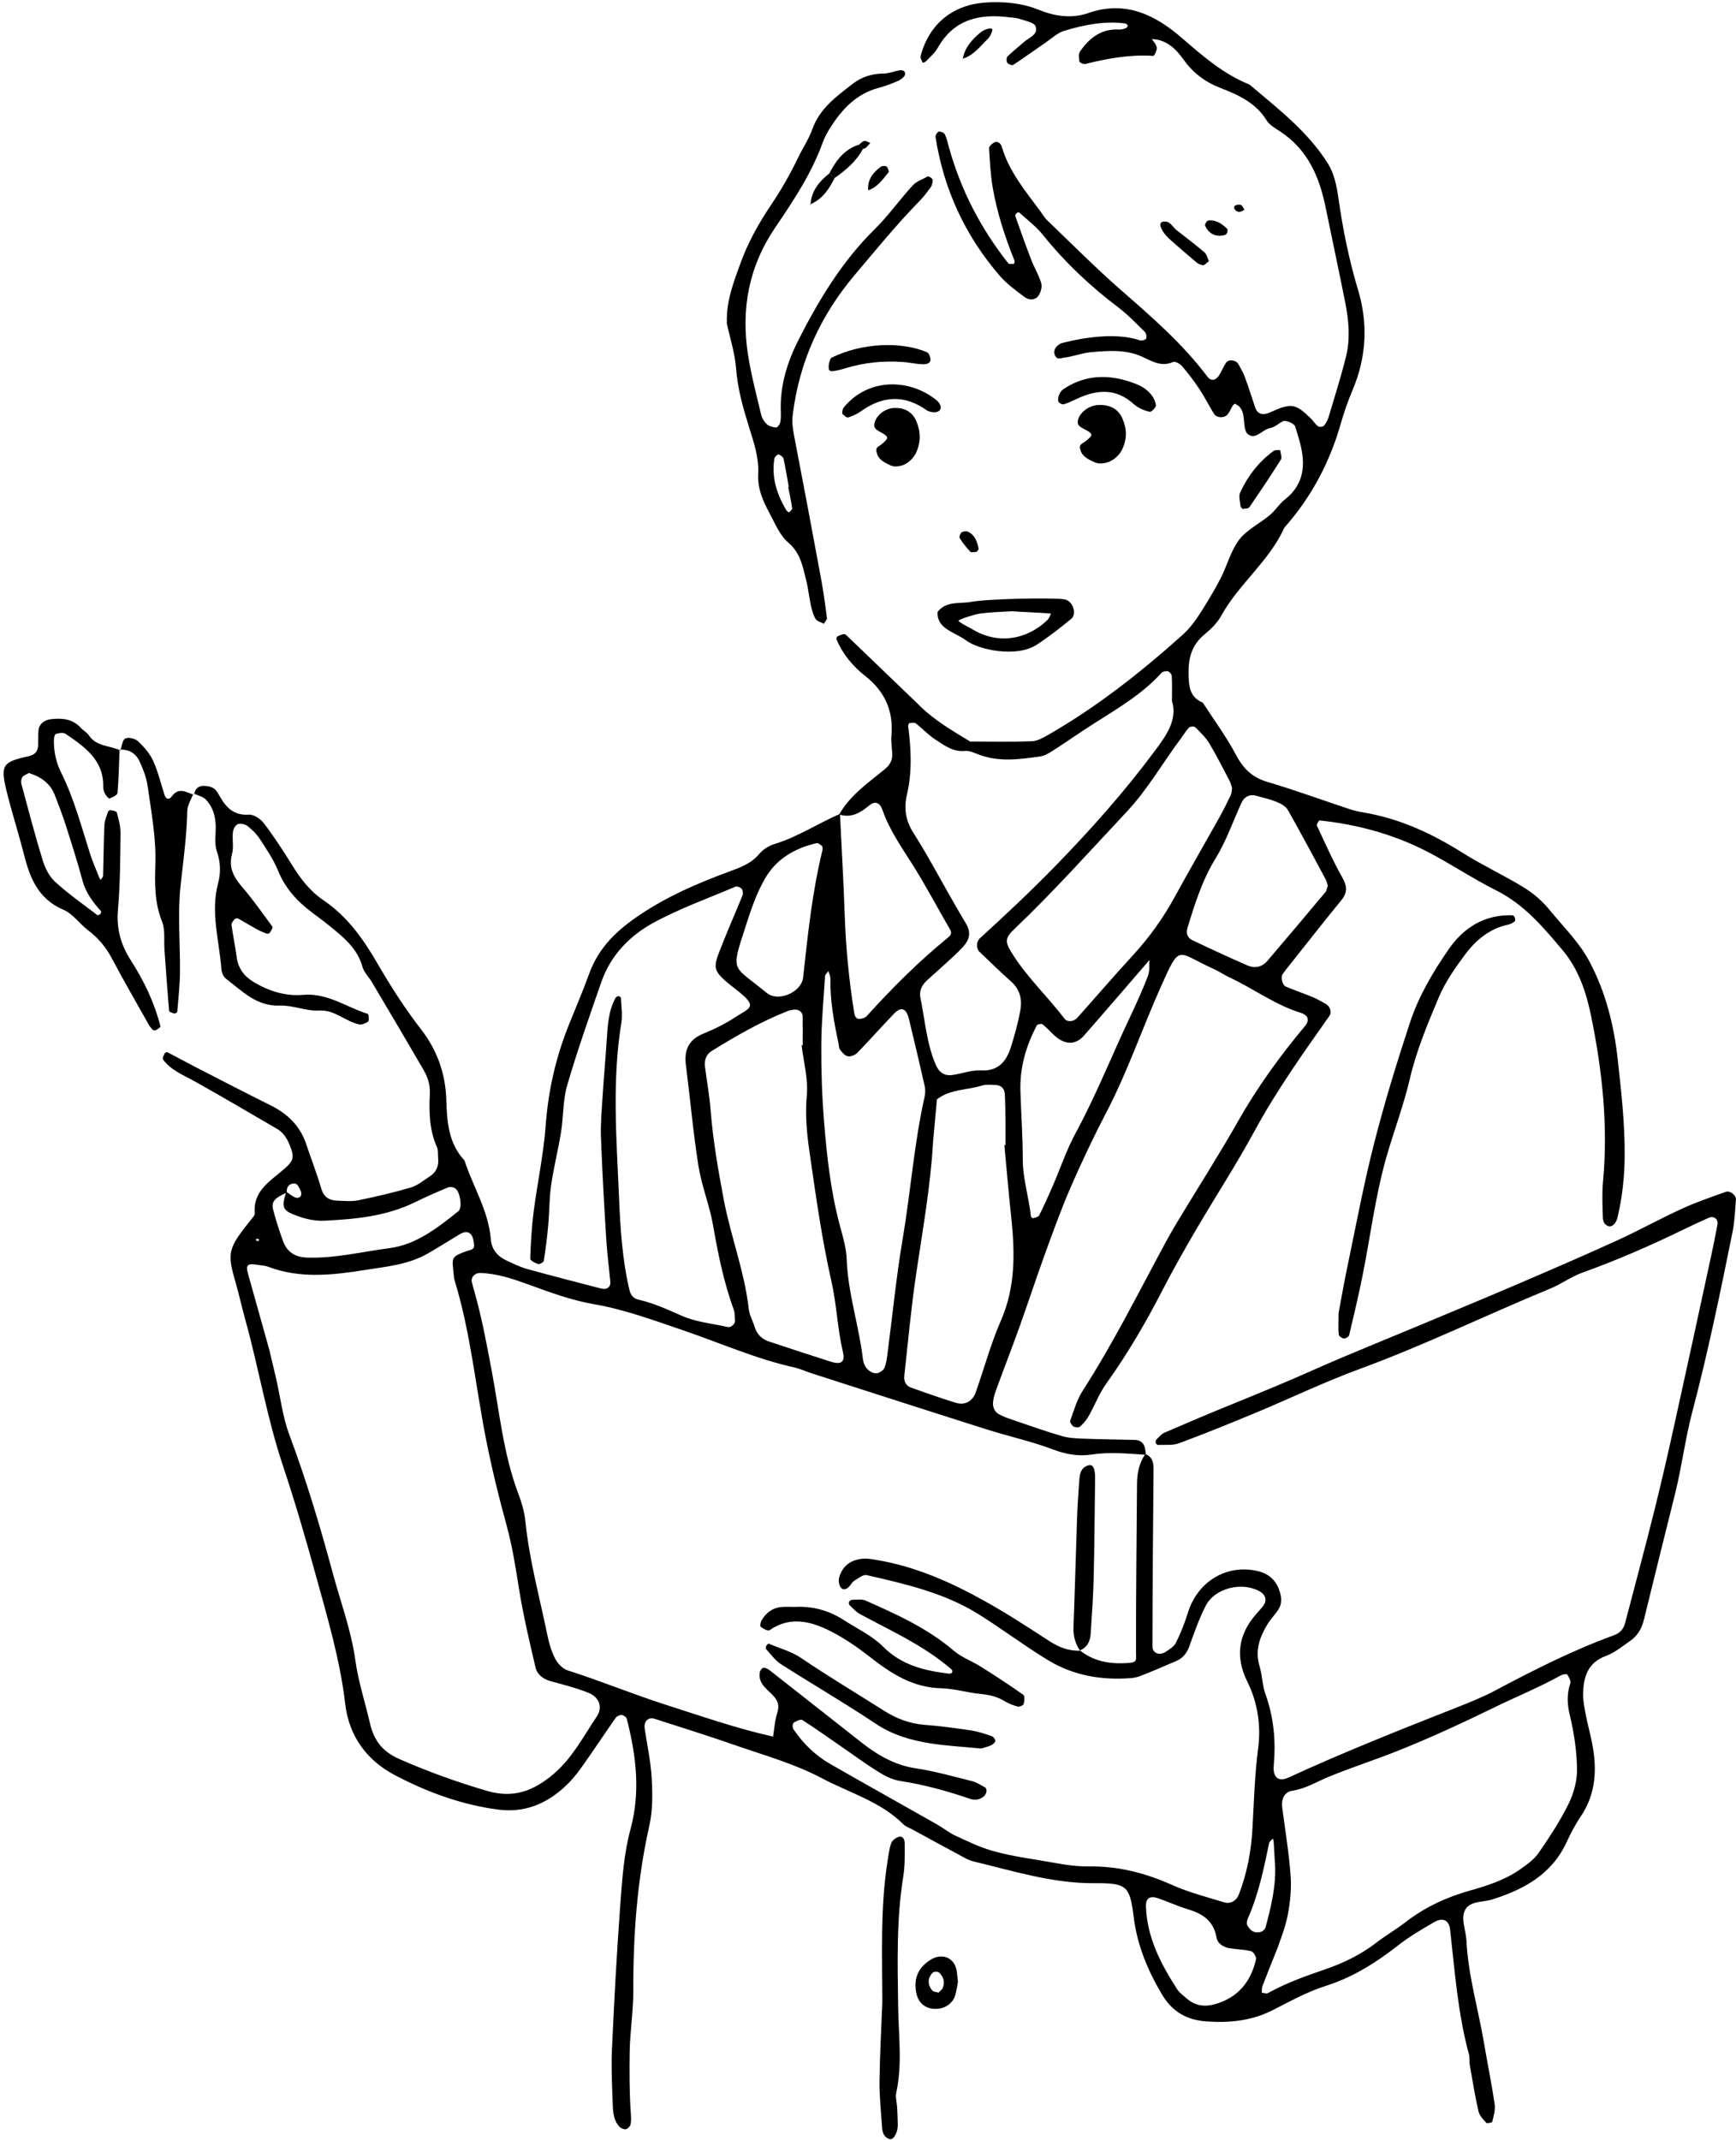 <?xml version="1.0" encoding="UTF-8"?>
<!DOCTYPE svg PUBLIC '-//W3C//DTD SVG 1.0//EN'
          'http://www.w3.org/TR/2001/REC-SVG-20010904/DTD/svg10.dtd'>
<svg data-name="レイヤー 2" height="424" preserveAspectRatio="xMidYMid meet" version="1.0" viewBox="-0.7 -0.5 343.8 423.8" width="344" xmlns="http://www.w3.org/2000/svg" xmlns:xlink="http://www.w3.org/1999/xlink" zoomAndPan="magnify"
><g data-name="レイヤー 1"
  ><g
    ><g id="change1_2"
      ><path d="M176.37,80.28c1.8-.07,3.57.56,4.44,2.71.84,2.08.9,4.04-.14,6.28-1.42,2.62-3.97,2.87-4.94,2.41s-2.27-.99-2.7-2.21c-.54-1.54.2-1.37,1.09-2.19.99-.91,1.27-1.18.11-1.9s-2.16-.89-1.65-2.41c.41-1.26,1.99-2.62,3.8-2.69Z"
        /><path d="M216.89,79.69c1.91-.07,3.79.56,4.71,2.71.89,2.08.96,4.04-.15,6.28-1.5,2.62-4.2,2.87-5.22,2.41s-2.4-.99-2.86-2.21c-.57-1.54.21-1.37,1.15-2.19,1.05-.91,1.34-1.18.11-1.9s-2.28-.89-1.75-2.41c.43-1.26,2.09-2.62,4-2.69Z"
      /></g
      ><g id="change1_1"
      ><path d="M165.42,160.91c2.15-3.89,5.74-6.34,9.06-9.06,1.01-.82,1.58-1.76,1.52-3.05-.05-1.2-.26-2.4-.16-3.58.44-4.93-1.29-8.8-5.2-11.87-2.44-1.92-4.44-4.31-5.67-7.23-.07-.15.04-.52.18-.59.39-.22.82-.39,1.26-.47.18-.03.44.16.6.31,4.66,4.47,9.32,8.95,13.98,13.43.17.17.34.34.51.51,2.93,2.87,6.46,4.91,9.93,7.02,4.07,0,8.14.1,12.21-.05,1.11-.04,2.26-.7,3.27-1.28,9.61-5.51,18.26-12.33,26.49-19.69,1.23-1.1,2.31-2.42,3.21-3.8,1.57-2.4,3.06-4.87,4.39-7.41,1.32-2.54,2.02-5.49,3.71-7.72,1.52-2,4.07-3.2,6.07-4.88,1.1-.92,1.87-2.22,2.99-3.09,3.49-2.73,4.1-6.28,3.21-10.32-.31-1.4-.74-2.77-1.17-4.13-.2-.63-1.88-1.33-2.44-1.04-.85.43-1.61,1.18-2.5,1.34-1.58.28-2.94,2.48-4.46,1.18-.83-.72-.61-2.63-.93-4-.1-.45-.32-.92-.61-1.29-.24-.31-.64-.52-1-.7-.07-.03-.35.25-.46.43-.37.59-.62,1.3-1.09,1.79-.66.68-2.13.54-2.58-.2-.99-1.62-1.85-3.33-2.9-4.92-1.05-1.58-2.2-3.11-3.44-4.55-.4-.47-1.38-1-1.79-.82-2.34,1.05-4.23-.19-6.14-1.06-3.24-1.48-6.85-1.17-10.16-.87-1.9.17-3.48.88-5.38,1.08-.39.04-1.34.57-1.74-.56-.48-1.36.97-2.22,1.38-2.33,5.07-1.3,11.11-2.03,15.47-.55.35.13,1.12-.08,1.24-.33.16-.34.03-1.06-.24-1.33-1.69-1.66-3.35-3.4-5.23-4.83-5.56-4.21-10.59-8.93-14.96-14.38-1.32-1.65-3.07-2.96-4.64-4.4-.1-.09-.43-.05-.54.05-.16.15-.35.45-.3.61,1.04,2.92,2.07,5.84,3.19,8.73.6,1.56,1.52,3.01,1.96,4.6.21.76-.14,1.93-.66,2.58-.62.78-1.83.74-2.62.15-1.71-1.29-3.5-2.57-4.89-4.17-6.9-7.95-11.15-17.17-12.78-27.56-.05-.33.38-1,.67-1.05.37-.06,1.04.24,1.19.56.39.84.59,1.78.84,2.69,2.36,8.4,6.3,16,11.72,22.83.16.21.73.13,1.1.11.06,0,.2-.45.13-.63-1.89-4.67-3.44-9.46-4.31-14.42-.45-2.57-.56-5.21-.73-7.83-.02-.34.47-.82.84-1.06.83-.55,1.49.13,1.66.7,1.44,4.96,4.7,8.82,7.68,12.85.43.58.78,1.23,1.29,1.72,4.84,4.64,9.57,9.41,14.61,13.82,6.13,5.36,12.28,10.67,17.2,17.23.65.86,1.63.74,2.27-.29.5-.81.86-1.71,1.39-2.51.49-.75,1.99-.56,2.43.26.46.84.96,1.67,1.29,2.56.74,2.01,1.37,4.06,2.07,6.09.43,1.24,1.47,1.57,2.85.95,4.3-1.94,5.04-1.84,8.14,1.16.51.49.88,1.16,1.44,1.57.25.18,1.02.08,1.21-.16.43-.54.75-1.23.95-1.91,1.16-3.89,2.39-7.77,3.37-11.71.88-3.54.56-7.16-.14-10.7-1.25-6.31-2.61-12.6-3.9-18.91-1.23-6.03-3.54-11.39-8.93-14.95-.99-.66-2.17-1.3-2.76-2.26-2.17-3.53-5.72-5.07-9.25-6.45-3.05-1.2-5.35-2.98-7.23-5.62-1.54-2.16-3.47-4.01-6.45-4.01l-.08-.58.2.44c.38.6.97,1.17,1.06,1.82.08.53-.47,1.66-.69,1.65-4.6-.31-9.04.5-13.46,1.6-.35.09-1.12-.26-1.17-.51-.12-.64-.19-1.5.14-1.98,1.86-2.69,4.24-4.54,7.76-4.33.44.03.91-.13,1.34-.29.17-.06.38-.42.33-.53-.09-.19-.36-.37-.57-.4-4.12-.5-8.12.3-12.02,1.48-1.31.4-2.43,1.47-3.61,2.28-2.16,1.48-4.28,3.02-6.47,4.46-.23.15-.98-.12-1.17-.4-.2-.31-.2-1.04.03-1.27,1.01-1,2.16-1.87,3.22-2.83,1.01-.91,2.95-1.47,2.34-3.14-.29-.78-2.02-1.07-3.14-1.46-.66-.23-1.41-.24-2.12-.33-5.91-.74-10.96.43-14.14,6.1-.57,1.01-1.54,1.8-2.35,2.67-.14.15-.4.17-.61.25-.15-.43-.51-.92-.42-1.29,1.69-6.49,6.48-10.21,12.83-10.64,3.65-.25,7.27.09,10.6,1.44,3.3,1.34,6.66,1.75,9.83.63,7.4-2.59,13.34.48,18.47,4.92,4.19,3.62,8.25,7.17,13.42,9.25,5.65,4.78,11.6,9.33,15.57,15.7,1.22,1.95,1.72,4.48,2.05,6.81.87,6.17,2.1,12.22,3.9,18.21,1.98,6.6,1.65,13.24-1.07,19.69-.93,2.2-1.73,4.47-2.38,6.77-2.19,7.69-5.86,14.56-11.16,20.55-2.99,6.65-9.02,11.13-12.5,17.44-.78,1.42-2.05,2.67-3.33,3.72-2.46,2.03-3.19,4.56-3.15,7.63.03,2.51.15,4.74,2.83,5.88,2.21,3.42,4.65,6.71,6.54,10.29,1.45,2.73,3.21,4.5,6.24,5.39,5.48,1.62,10.86,3.59,16.29,5.39.91.3,1.85.51,2.8.67,7.17,1.21,13.53,4.17,19.68,8.04,3.81,2.4,7.97,4.33,11.85,6.69,2.08,1.27,3.82,2.77,5.37,4.67,2.7,3.32,5.77,6.26,7.83,10.15,3.2,6.06,4.82,12.53,5.56,19.21.71,6.41,1.44,12.82,1.39,19.31-.03,4.1-.47,8.11-1.41,12.08-.3,1.29-1.15,2.02-1.84,1.75-1.15-.44-1.06-1.47-1.09-2.33-.07-2.15-.15-4.33.05-6.46,1.04-11.06-.14-21.96-2.35-32.77-.96-4.71-2.46-9.27-5.63-13.05-3.84-4.57-7.65-9.11-13.2-11.88-4.71-2.35-9.09-5.34-13.78-7.74-6.63-3.39-13.75-5.32-21.17-6.1-.16-.02-.65.8-.54,1.02,1.62,3.46,3.17,6.97,5.04,10.29.97,1.72,1.06,2.95-.21,4.5-3.48,4.25-6.86,8.58-10.28,12.88-.44.56-.9,1.11-1.31,1.7-.45.64-.11,2.21.63,2.52,1.75.74,3.56,1.35,5.32,2.08.88.37,1.71.87,2.55,1.33.92.51,1.25,1.67.73,2.4-5.22,7.41-10.48,14.78-14.82,22.78-3.65,6.72-7.84,13.15-11.71,19.76-2.29,3.92-4.53,7.88-6.61,11.92-3.28,6.38-6.9,12.53-11.07,18.37-1.37,1.92-2.23,4.21-3.4,6.29-.45.8-1.06,1.54-1.74,2.17-.25.23-.98.2-1.32,0-.35-.2-.76-.87-.66-1.15.73-2,1.31-4.12,2.44-5.88,6.1-9.47,11.11-19.54,16.45-29.42.79-1.47,1.64-2.92,2.5-4.35,3.96-6.55,8.09-13.01,11.87-19.67,3.8-6.7,8.27-12.89,13.2-18.77,1.01-1.2.74-2.19-.85-2.69-5.09-1.59-9.35-4.8-14.11-7.02-1.08-.51-2.07-1.21-3.16-1.69-7.38-3.3-6.45-5.26-10.54,3.92-3.61,8.08-6.45,16.48-10.56,24.36-2.55,4.88-4.91,9.86-7.11,14.9-1.9,4.37-3.52,8.87-5.15,13.35-1.71,4.7-3.26,9.47-4.95,14.18-1.53,4.27-3.18,8.51-4.73,12.77-.32.88-.6,1.84-.59,2.76,0,.62.41,1.49.91,1.8.99.63,2.15,1,3.27,1.38,3.16,1.08,6.31,2.2,9.52,3.13,1.35.39,2.83.45,4.25.5,3.35.13,6.69.16,10.04.24,1.95.05,2.2,1.44,2.27,2.95-3.58-.23-7.15-.6-10.73-.05-2.65.41-5.11-.05-7.69-1.02-4.24-1.6-8.71-2.57-13.03-3.94-11.61-3.67-23.2-7.42-34.79-11.14-1.14-.37-2.24-.89-3.39-1.15-7.49-1.66-14.49-4.77-21.7-7.24-5.87-2-11.76-4.2-17.83-5.25-4.56-.79-8.73-2.33-12.97-3.88-3.14-1.14-6.29-2.23-9.69-2.33-1.05-.03-1.89.83-1.67,1.77.16.7.37,1.38.56,2.07,1.49,5.29,2.47,10.67,3.48,16.07,1.48,7.94,2.26,16.07,5.15,23.73.67,1.77,1.23,3.65,1.42,5.52.77,7.63,2.81,15,4.34,22.47.33,1.62.8,3.27,1.55,4.72.5.97,1.49,2.02,2.48,2.34,6.58,2.09,12.96,4.74,19.54,6.84,7.04,2.25,14.01,4.69,21.24,6.29l.26.28-.37-.16c.27-1.64.36-3.33.86-4.89.43-1.34.15-2.27-.71-3.24-1.24-1.39-3.13-2.43-2.76-4.73.06-.35.46-.9.72-.91.42-.02.92.26,1.29.54,6.03,4.72,12.03,9.47,18.06,14.2,3.22,2.53,6.63,4.55,10.85,5.18,3.76.56,7.45,1.62,11.15,2.54.89.22,1.7.77,2.52,1.22.54.29.32,1.39-.26,1.83-.83.63-1.66.79-2.66.45-4.52-1.54-9.1-2.81-13.84-3.54-1.37-.21-2.74-.84-3.94-1.56-2.25-1.36-4.38-2.92-6.55-4.42-2.95-2.04-5.87-4.13-8.88-6.08-.35-.22-1.25.19-1.75.53-.22.15-.27.96-.07,1.25,1.9,2.81,4.29,5.17,7.24,6.87,7.05,4.05,14.16,8,21.23,12.02,1.25.71,2.38,1.64,3.67,2.24,2.38,1.1,4.78,2.26,7.3,2.98,2.98.85,6.07,1.35,9.13,1.84,3.3.54,6.63,1.3,9.93,1.25,5.91-.1,11.31,1.33,16.65,3.72,3.25,1.45,6.77,2.34,10.19,3.39,1.22.38,2.42-.31,2.88-1.49,1.67-4.28,2.48-8.72,2.73-13.3.29-5.25.43-10.49,1.12-15.73.58-4.4-.08-9.02-2.15-13.19-2.39-4.83-1.83-9.25,1.7-13.31.47-.54.97-1.06,1.41-1.63.85-1.1.56-2.25-.7-2.95-3.5-1.94-8.86-.62-10.64,2.86-1.3,2.55-2.28,5.28-3.23,7.98-.52,1.47-1.35,2.47-2.78,3.05-1.77.72-3.51,1.53-5.29,2.23-1.11.44-2.24.98-3.4,1.07-5.86.48-11.5-.48-16.55-3.55-4.7-2.85-9.1-6.19-13.76-9.1-6.78-4.23-14.5-5.99-22.17-7.74-.7-.16-1.67.67-2.45,1.14-.39.24-.63.71-.94,1.07-.52.6-1.27.86-1.73.23-.36-.49-.48-1.39-.3-2,.67-2.33,2.39-3.51,4.75-3.69.94-.07,1.91.13,2.85.29,7.63,1.3,14.6,4.41,21.28,8.14,4.39,2.45,8.61,5.2,12.83,7.94,1.89,1.22,3.83,1.94,6.07,1.85l-.15-.1c2.54,2.06,5.49,2.69,8.7,2.58,2.84-.09,2.46-.33,2.46-2.24-.03-11.01.12-22.02.19-33.04.01-2.2.35-4.3,1.67-6.13,1.35.51,1.61,1.68,1.61,2.89-.02,5.27-.1,10.54-.13,15.8-.05,6.46-.08,12.93-.09,19.39,0,1.3,1.34,1.9,2.56,1.11.78-.5,1.71-1.06,2.09-1.83.95-1.91,1.75-3.93,2.38-5.97,1.92-6.19,7.74-9.69,13.88-8.21,2.3.55,3.73,1.99,4.37,4.28.35,1.24.31,2.37-.4,3.42-.67.99-1.52,1.85-2.13,2.87-1.51,2.52-2.47,5.14-1.55,8.19.55,1.82.55,3.82,1.19,5.6,1.65,4.6,2.07,9.28,1.64,14.11-.22,2.41.95,3.31,2.9,2.41,10.87-5,21.99-9.42,33.12-13.8,2.67-1.05,5.35-2.12,7.87-3.46,7.62-4.05,15.3-7.94,23.42-10.9,1.25-.45,1.97-1.22,2.29-2.48,1.92-7.39,3.92-14.77,5.77-22.18,1.45-5.8,2.77-11.63,4.06-17.46,2.43-10.97,4.8-21.94,7.18-32.92.45-2.1.88-4.2,1.27-6.31.2-1.08-.74-1.78-1.75-1.33-1.75.78-3.49,1.59-5.21,2.43-6.46,3.14-13.03,5.99-19.79,8.42-2.23.8-4.21,2.28-6.41,3.18-12.61,5.19-24.86,11.19-37.69,15.89-6.94,2.55-13.63,5.77-20.47,8.62-5.07,2.11-10.16,4.18-15.31,6.09-1.26.47-2.77.27-4.17.34-.15,0-.42-.22-.46-.38-.05-.21,0-.54.14-.68.49-.49.97-1.09,1.57-1.36,4.6-1.99,9.21-3.95,13.85-5.83,5.09-2.06,10.16-4.15,15.18-6.38,7.43-3.31,14.99-6.32,22.49-9.46,6.17-2.59,12.35-5.14,18.5-7.78,6.57-2.82,13.13-5.65,19.63-8.61,4.35-1.99,8.55-4.32,12.89-6.31,2.81-1.29,5.75-2.28,8.66-3.33.84-.3,2.08.68,2.01,1.52-.18,2.14-.24,4.32-.67,6.41-2.41,11.94-4.87,23.88-7.98,35.67-1.4,5.31-2.07,10.8-3.39,16.13-2.08,8.33-4.15,16.67-6.19,25.01-.41,1.68-1.23,3.15-2.67,4.14-1.56,1.09-3.1,2.37-4.85,3.02-3.59,1.32-4.43,4.12-4.52,7.39-.04,1.42.26,2.85.53,4.26.36,1.88.88,3.73,1.25,5.61,1,5.09.8,9.99-2.23,14.49-1.06,1.58-1.98,3.29-2.77,5.03-2.93,6.42-8.42,9.42-14.78,11.44-1.95.62-4.82.19-5.57,2.55-.52,1.65.37,3.71.46,5.6.35,6.95,2.36,13.62,3.51,20.43.68,4,1.5,7.98,2.09,11.99.16,1.11-.22,2.32-.48,3.45-.04.17-1.04.38-1.19.21-.62-.68-1.35-1.44-1.54-2.28-.69-3.02-1.19-6.08-1.72-9.14-.12-.7.02-1.46-.17-2.14-2.21-8.11-2.8-16.46-3.74-24.76-.2-1.77-1.44-2.41-3.07-1.46-2.48,1.43-4.98,2.89-7.22,4.64-4.37,3.42-8.94,6.31-14.32,8.02-3.62,1.15-7.03,3.02-10.44,4.77-4.22,2.16-8.66,2.6-13.28,2.26-3.84-.29-6.69-1.89-8.74-5.35-2.85-4.81-4.92-9.79-5.6-15.37-.76-6.2-1.45-6.68-7.79-6.64-8.26.05-16.05-2.42-23.95-4.32-1.13-.27-2.16-.95-3.21-1.51-2.95-1.57-5.88-3.18-8.82-4.78-.63-.34-1.37-.58-1.86-1.07-4.54-4.52-10.71-6.23-16.15-9.12-5.43-2.89-11.53-4.56-17.39-6.61-5.19-1.82-10.46-3.44-15.69-5.14-1.28-.42-2.2.5-1.98,1.95.49,3.3,1.21,6.59,1.39,9.91.17,3.08.2,6.29-.47,9.27-2.43,10.8-3.22,21.71-3.18,32.74.01,4.03-.66,8.05-.72,12.12-.05,4.07-.06,8.12.23,12.17.05.71.09,1.45-.05,2.14-.08.37-.51.84-.87.94-.36.1-.95-.1-1.23-.37-1.3-1.28-1.38-3.02-1.44-4.68-.13-3.59-.32-7.19-.15-10.77.44-9.54.94-19.09,1.65-28.61.37-5,.71-10.1,2.01-14.9,2.04-7.5,1.12-14.69-.73-21.94-.08-.32-.66-.71-1.01-.73-.39-.02-.96.25-1.19.58-2.33,3.32-4.56,6.72-6.92,10.02-.97,1.35-2.08,2.65-3.31,3.76-3.72,3.35-7.96,5.05-13.15,4.36-7.24-.97-14-3.47-20.33-6.8-5.46-2.87-9.09-7.59-9.85-14.11-1.03-8.83-3.59-17.34-5.94-25.88-1.97-7.15-4.05-14.27-6.4-21.3-3.19-9.55-4.83-19.49-7.52-29.16-.64-2.3-1.15-4.65-1.81-6.95-1.77-6.13-1.62-6.82,3.08-12.69.27-.34.7-.77.67-1.12-.4-4.65,3.29-6.53,6.06-9.03,1.68-1.51,1.77-2.21.92-4.38-.54-1.39-1.27-2.6-2.55-3.35-5.37-3.13-10.72-6.28-16.15-9.32-2.3-1.29-4.81-2.23-6.45-4.42-.16-.22.15-.84.33-1.23.06-.13.46-.26.61-.18,1.9.98,3.77,2.01,5.67,2.99,4.88,2.51,9.75,5.03,14.66,7.47,3.36,1.67,5.86,4.05,7.08,7.67.99,2.94,2.12,5.84,2.99,8.82.49,1.68,1.53,2.34,3.1,2.4,1.42.06,2.88.21,4.25-.07,3.52-.72,7.02-1.53,10.46-2.55,1.32-.39,2.47-1.41,3.67-2.17,1.36-.86,1.84-2.13,1.67-3.69-.07-.71.04-1.5-.23-2.12-1.53-3.39-1.58-6.99-1.41-10.57.09-1.81-.44-3.32-1.27-4.76-3.36-5.79-6.78-11.55-10.19-17.31-.61-1.03-1.57-1.94-1.88-3.04-1.03-3.75-3.86-5.95-6.65-8.22-1.11-.9-2.27-1.75-3.42-2.61-2.91-2.2-5.26-4.78-6.67-8.26-.89-2.2-2.28-4.21-3.58-6.22-.63-.97-1.5-1.85-2.42-2.56-.49-.38-1.42-.59-1.97-.39-.47.17-.9,1.02-.96,1.61-.15,1.41.2,2.92-.16,4.25-.72,2.66.26,4.55,1.93,6.5,2.17,2.52,4.1,5.25,6.06,7.94.14.19-.29.83-.53,1.21-.08.13-.44.22-.6.16-.66-.24-1.31-.51-1.93-.85-1.25-.69-2.46-1.44-3.72-2.13-.17-.09-.57-.04-.68.1-.28.33-.68.78-.64,1.13.28,2.12.73,4.21,1.01,6.33.3,2.32,1.48,3.88,3.5,5.08,3,1.78,6.32,2.76,9.61,2.47,4.91-.44,8.62,2.44,12.87,3.76.18.06.2.83.18,1.26,0,.18-.28.42-.48.5-.43.17-.93.41-1.35.33-2.78-.54-4.81-2.93-8.01-2.75-2.56.14-5.19-1.08-7.77-.98-4.64.17-7.44-2.89-10.64-5.3-.5-.38-.87-1.22-.92-1.87-.42-5.67-2.2-11.26-.66-17.04.55-2.05.51-4.17-.25-6.34-.52-1.5-.19-3.31-.22-4.98-.04-1.98-.58-3.84-1.95-5.26-.59-.62-1.62-.82-2.45-1.21l.15.15c.16-1.11.86-1.69,1.93-1.66.68.02,1.46.17,1.99.55.55.39.89,1.11,1.25,1.72,1.26,2.17,2.8,3.62,5.64,3.43.96-.07,2.31.83,2.96,1.68,2.02,2.67,3.86,5.48,5.62,8.33,1.66,2.69,3.56,5.16,6.17,6.92,4.71,3.18,7.9,7.66,10.66,12.43,2.65,4.57,5.47,8.99,8.7,13.15,3.19,4.12,4.85,8.81,5,13.95.13,4.37.42,8.6,3.6,12.02,1.69,5.2,4.76,9.96,5.21,15.57.18,2.21,1.44,3.47,3.28,4.32,1.3.6,2.62,1.24,3.99,1.62,4.84,1.34,9.7,2.57,14.55,3.84,1.17.31,1.96-.29,1.86-1.35-.29-2.85-.64-5.69-.82-8.55-.41-6.67-.79-13.34-1.04-20.01-.1-2.62.14-5.26.31-7.89.24-3.82.59-7.63.84-11.44.18-2.87.33-5.73,1.75-8.32.1-.18.4-.32.62-.33.15,0,.44.23.44.37.06,1.64.34,3.32.08,4.92-1.87,11.43-.96,22.88-.47,34.34.26,6.22.63,12.42,2.06,18.5.24,1.02.75,1.72,1.79,1.96,3.05.7,5.85,2,8.71,3.25,2.79,1.21,5.98,1.5,9,2.18.62.14,1.47-.62,1.42-1.24-.06-.71.01-1.47-.22-2.12-1.98-5.42-3.13-11.03-4.11-16.71-.69-3.99-2.27-7.83-2.91-11.82-1.05-6.61-1.63-13.3-2.48-19.94-.38-2.96.48-5.05,3.42-6.25,2.2-.9,4.37-1.97,6.35-3.27,2.86-1.88,4.68-1.96.3-5.37-5.23-4.08-4.84-4.1-2.7-9.5,1.23-3.11,2.59-6.16,3.84-9.26.15-.37.06-1-.18-1.3-.23-.29-.91-.55-1.21-.42-5.5,2.34-11.18,4.36-16.4,7.23-4.65,2.56-8.37,6.45-10.18,11.67-2.36,6.78-4.75,13.55-6.76,20.43-.86,2.94-.72,6.16-1.21,9.23-.57,3.54-1.46,7.03-1.97,10.57-.38,2.59-.33,5.24-.57,7.86-.21,2.38-.51,4.75-.88,7.1-.04.28-.83.72-1.13.63-.6-.18-1.57-.71-1.56-1.06.11-3.11.28-6.22.68-9.31.73-5.69,1.96-11.33,2.38-17.03.51-7,2.03-13.62,4.67-20.15,1.33-3.31,2.75-6.61,3.96-9.96,1.91-5.29,5.66-8.72,10.14-11.71,5.43-3.63,11.34-6.18,17.42-8.43,2.25-.83,4.47-1.58,6.11-3.55.73-.87,1.86-1.61,2.96-1.94,4.63-1.41,8.65-4.09,13.03-5.99.32,6.68.71,13.35.94,20.03.22,6.43.84,12.82,1.85,19.17.1.64.25,1.51,1.25,1.38.44-.06.98-.22,1.26-.54,4.97-5.5,10.2-10.73,15.95-15.43.54-.44,1.05-.86.56-1.71-2.52-4.33-4.85-8.78-7.53-13.01-2.18-3.44-4.5-6.75-5.85-10.64-.53-1.53-1.48-1.88-2.67-.89-1.76,1.45-3.52,2.5-5.88,1.76ZM56.1,235.64c-2.42,1.06-3.12,1.8-2.72,3.38.52,2.06,1.2,4.09,1.91,6.1.8,2.26,2.37,3.33,4.86,3.4,5.53.17,10.87-1.17,16.27-1.87,5.35-.7,9.54-4.05,13.65-7.31.85-.68.34-3.98-.67-4.56-.37-.21-.97-.33-1.33-.18-2.19.91-4.37,1.86-6.5,2.91-5.68,2.81-11.8,3.4-17.99,3.7-2.2.11-4.23-.44-6.24-1.26-2.07-.84-2.31-1.57-1.35-4.47.59.39,1.14.89,1.78,1.13.83.31,1.43-.32,1.11-1.2-.22-.6-.71-1.51-1.14-1.55-1.06-.1-1.77.57-1.65,1.79ZM227.11,189.4c-4.36,5.05-8.7,10.11-13.1,15.13-1.63,1.86-3.62,1.91-5.62.24-.91-.76-1.67-1.69-2.59-2.43-.21-.17-1.03-.04-1.15.18-2.15,4.06-3.4,8.37-3.26,13.01.14,4.53.46,9.05.47,13.58,0,3.85,1.22,7.49,1.61,11.26.01.14.33.39.42.36.43-.14,1.05-.25,1.21-.57.96-1.91,1.84-3.86,2.69-5.82,1.51-3.49,2.72-7.14,4.53-10.47,3.97-7.34,7.05-15.07,10.59-22.59,1.32-2.8,2.61-5.61,3.72-8.49.4-1.04.24-2.3.33-3.46l.59.08s-.46,0-.46,0ZM52.72,267.22c.34,1.44.8,3.29,1.23,5.16.86,3.73,1.3,7.62,2.62,11.17,3.36,8.98,6.11,18.14,8.6,27.37,1.55,5.75,3.66,11.35,4.49,17.32.59,4.25,1.95,8.39,2.92,12.58.75,3.25,2.45,5.5,5.63,6.91,5.7,2.54,11.51,4.61,17.51,6.38,5.27,1.55,9.24.02,13.18-3.32,3.76-3.19,5.93-7.46,8.58-11.4,1.21-1.79.53-3.82-1.64-4.69-2.41-.97-4.96-1.61-7.47-2.3-1.52-.42-2.7-1.31-3.03-2.76-1.19-5.12-2.42-10.24-3.24-15.42-.68-4.25-1.33-8.47-2.47-12.64-1.52-5.53-2.89-11.1-4.01-16.72-2.11-10.53-3.09-21.28-6.23-31.6-.27-.9-.29-1.89-.39-2.84-.21-1.95.08-2.26,2.76-3.2.64-.22,1.54-.25,1.42-1.26-.08-.68-.18-1.49-.58-1.98-.76-.91-1.7-.42-2.53.08-2.05,1.22-4.06,2.51-6.13,3.69-3.85,2.19-8.2,2.56-12.44,3.23-6.4,1.02-12.81,1.74-19.11-.65-.66-.25-1.41-.26-2.12-.38-1.94-.34-2.36.02-1.89,1.68,1.41,5.06,2.83,10.12,4.37,15.6ZM252.52,384.7c-1.46,3.67-2.35,5.87-3.2,8.09-.15.39-.09.87-.12,1.3.42.03.93.23,1.23.06,3.57-1.99,7.39-3.35,11.24-4.67,3.64-1.25,7.07-2.89,10.15-5.26,1.89-1.46,3.98-2.66,5.87-4.13,3.84-2.97,8.14-4.95,12.79-6.25,3.46-.97,6.88-2.09,9.86-4.17,1.35-.94,2.79-1.97,3.7-3.29,2.17-3.14,4.28-6.37,5.96-9.78,1.02-2.07,1.67-4.57,1.63-6.87-.06-3.55-.59-7.15-1.43-10.61-.53-2.21-.61-4.17.1-6.29.16-.48-.27-1.26-.62-1.76-.12-.17-.93,0-1.31.2-4.17,2.32-8.59,4.12-12.87,6.2-6.44,3.14-12.91,6.15-19.56,8.79-4.43,1.76-8.99,3.22-13.4,5.03-2.42.99-4.64,2.4-7.32,2.8-1.54.23-2.19,1.63-1.98,3.3.58,4.49,1.33,8.97,1.66,13.48.19,2.58-.07,5.25-.56,7.8-.49,2.55-1.51,5.01-1.83,6.02ZM231.4,138.2c0-1.99.05-3.43-.04-4.86-.02-.34-.45-.85-.77-.92-.39-.09-1.03.05-1.28.33-3.75,4.15-8.51,6.94-13.16,9.89-2.82,1.79-5.55,3.71-8.36,5.52-.78.5-1.67,1.02-2.56,1.14-4.04.56-8.09,1.13-12.08-.38-.88-.33-1.84-.81-2.71-.72-2.41.24-4.13-1.12-5.91-2.27-1.39-.9-2.54-2.17-3.86-3.19-.28-.21-.83-.12-1.25-.06-.12.02-.29.41-.27.61.61,4.54.81,9.09-.24,13.57-.65,2.77-.22,5.18,1.27,7.53,1.03,1.61,2.01,3.25,2.96,4.91,2.49,4.36,4.88,8.78,7.47,13.09,1.07,1.78.67,3.19-.52,4.52-1.11,1.24-2.38,2.33-3.6,3.47-1.23,1.14-2.51,2.22-3.73,3.37-.92.87-1.44,2.01-1.19,3.24.91,4.44,1.22,9.01,3,13.24.67,1.59,1.7,2.35,3.3,2.14,1.89-.25,3.79-1.01,5.65-.91,3.64.19,5.15-1.92,6.06-4.85.7-2.27,1.33-4.58,1.77-6.92.42-2.21.01-4.24-1.83-5.86-2.15-1.89-4.19-3.92-6.27-5.9-.62-.59-.61-1.98.07-2.6,5.12-4.67,10.17-9.4,15.01-14.37,7.02-7.21,13.68-14.7,19.68-22.77,2.32-3.11,4.57-6.26,3.37-9.96ZM158.05,206.48c.07-.01.14-.02.21-.03,0-1.91.03-3.82-.01-5.73-.02-.98-1.03-1.53-2.1-1.24-.23.06-.48.07-.7.16-5.38,2.1-10.35,4.97-15.24,7.99-1.1.68-1.45,1.86-1.29,3.14.36,2.85.89,5.69,1.11,8.55.46,5.99,1.5,11.87,2.61,17.76,1.38,7.28,4.12,14.25,4.95,21.66.13,1.16.78,2.26,1.12,3.4.45,1.5,1.41,2.5,2.85,2.98,4.08,1.36,8.17,2.71,12.27,4.01,2.04.65,2.86.06,2.42-1.83-1.1-4.65-1.24-9.42-2.3-14.11-1.9-8.37-3.08-16.91-4.31-25.42-.55-3.75-.92-7.51-.56-11.4.3-3.23-.64-6.58-1.03-9.88ZM243.31,155.57c-.14-.45-.23-.93-.44-1.34-1.33-2.53-2.61-5.1-4.08-7.55-.72-1.19-1.79-2.19-2.79-3.19-.2-.2-.99-.16-1.2.06-.65.68-1.13,1.51-1.7,2.27-3.57,4.79-6.52,10.01-10.66,14.42-7.36,7.84-14.51,15.86-22.31,23.28-1.73,1.64-1.79,2.43-.66,4.32,2.95,4.94,7.21,8.83,10.65,13.38.53.71,1.84.6,2.53-.18,3.67-4.11,7.26-8.29,10.99-12.35,3.27-3.55,6.03-7.41,8.34-11.64,2.87-5.25,5.87-10.42,8.79-15.64.82-1.46,1.56-2.96,2.28-4.47.2-.41.18-.92.26-1.39ZM198.2,226.25c.08,0,.15-.01.23-.02,0-1.44.01-2.87,0-4.31-.02-1.92-.03-3.83-.13-5.74-.05-1.06-.66-1.78-1.76-1.83-.95-.05-1.97-.15-2.86.13-2.94.9-6.24.68-8.83,2.71-.24,2.6-.47,5.19-.71,7.79-.02.24-.05.48-.06.72-.5,8.85-2.1,17.56-3.38,26.32-.97,6.61-1.59,13.28-2.31,19.93-.1.95.24,1.93,1.3,2.3,2.93,1.03,5.86,2.09,8.83,3,1.85.57,3.36-.22,4.01-2.04,1.68-4.73,2.98-9.62,4.99-14.21,2.92-6.67,2.79-13.49,2.05-20.45-.51-4.75-.91-9.52-1.36-14.27ZM163.34,191.8c-.24.35-.63.67-.65,1.01-.29,4.52-.71,9.05-.74,13.58-.03,4.99.13,9.98.53,14.99.57,7.16,1.35,14.23,3.25,21.17.57,2.07,1.17,4.19,1.25,6.31.24,6.73,2.44,13.13,3.21,19.76.08.68.39,1.44.84,1.93.43.47,1.19.9,1.79.88.56-.01,1.36-.52,1.6-1.02.4-.83.5-1.83.63-2.78.99-7.57,1.73-15.19,3-22.71,1.6-9.42,2.27-18.97,4.37-28.31.15-.67.15-1.43,0-2.1-1-4.43-2.05-8.85-3.12-13.26-.5-2.08-1.52-2.49-2.88-1.09-2.49,2.56-4.84,5.25-7.33,7.81-.44.45-1.31.8-1.89.69-.58-.1-1.13-.77-1.53-1.31-.26-.35-.24-.91-.34-1.38-.9-4.22-1.66-8.45-1.58-12.8,0-.44-.25-.89-.39-1.38ZM262.26,174.87c-.14-.43-.22-.89-.43-1.28-2.47-4.59-4.91-9.2-7.49-13.73-.41-.72-1.38-1.24-2.21-1.58-1.31-.53-2.71-.84-4.08-1.22-1.26-.34-2.31.17-2.89,1.43-1.68,3.67-3,7.55-5.1,10.96-2.67,4.33-4.13,9.03-5.58,13.78-.31,1.02-.05,1.95.91,2.41,3.64,1.73,7.29,3.44,10.99,5.04,1.4.6,2.85.34,3.9-.89,3.85-4.51,7.68-9.05,11.49-13.6.29-.34.34-.88.5-1.33ZM162.15,167.06c-.36-.22-.78-.69-1.07-.62-4.33,1-7.99,3.07-10.27,7.01-1.79,3.09-2.88,6.48-3.98,9.89-2.85,8.82-2.46,7.21,4.33,12.78,2.28,1.87,6.87-.16,7.19-3.06.93-8.49,1.8-16.99,3.85-25.3.05-.21-.03-.46-.05-.69ZM226.25,376.94c.19,6.17,2.93,11.4,6.16,16.43.5.77,1.33,1.34,2.05,1.96,1.58,1.36,3.44,1.58,5.37,1.05,4.57-1.26,7.2-4.4,8.22-8.92.1-.46-.51-1.47-.95-1.59-1.36-.36-2.81-.35-4.22-.58-1.25-.2-2.44-.91-2.64-2.1-.57-3.33-2.75-4.75-5.7-5.64-2.04-.61-3.99-1.53-6.01-2.21-1.53-.51-2.3.09-2.29,1.6ZM251.8,368.48c-.08-1.41-.16-2.83-.25-4.24-.02-.23-.09-.46-.14-.69-.26.3-.69.56-.76.9-1.06,5.07-2.09,10.14-4.21,14.91-.18.41-.3,1.02-.12,1.37.28.53.78,1.12,1.31,1.29.95.31,2.07.01,2.34-.99,1.1-4.1,2.1-8.24,1.84-12.54ZM49.94,245.11c.17.06.33.15.5.15.06,0,.12-.22.18-.34-.17-.05-.33-.14-.5-.14-.06,0-.12.22-.18.34Z"
        /><path d="M143.25,63.42c-.16-4.29,1.38-8.19,2.74-11.93,1.46-4.01,3.61-7.85,6-11.4,2.02-3,3.78-6.08,5.34-9.32.93-1.94,2.16-3.76,2.88-5.77,1.48-4.1,4.82-6.46,8.01-8.94,1.73-1.34,3.79-1.98,6.04-2,.93,0,1.86-.34,2.78-.56.72-.17,1.53-.18,1.51.67-.01.46-.78,1.07-1.33,1.32-1.3.58-2.66,1.08-4.04,1.45-4.21,1.14-6.97,4.03-9.24,7.51-.65,1-1.27,2.06-1.67,3.17-2.21,6.15-5.79,11.56-9.41,16.88-5.3,7.79-6.84,16.21-5.42,25.3.63,4.01,1.68,7.95,2.62,11.9.16.66.61,1.36,1.12,1.81.46.4,1.2.6,1.83.64.25.02.71-.59.79-.97.16-.69.16-1.42.13-2.13-.21-5.17,1.29-9.93,3.61-14.46,4.04-7.89,8.58-15.4,14.98-21.7,2.72-2.67,4.94-5.84,7.52-8.66.75-.82,1.97-1.23,2.99-1.79.13-.07.43.09.59.22.17.13.42.36.4.52-.05.46-.11.99-.37,1.35-.69.97-1.42,1.93-2.25,2.78-4.52,4.62-8.59,9.62-12.76,14.55-6.85,8.1-11.03,17.22-12.34,27.73-.19,1.48,0,2.81.27,4.23,1.82,9.39,3.58,18.79,5.32,28.2.48,2.59.84,5.2,1.17,7.81.05.36-.37.78-.58,1.18-.57-.3-1.36-.47-1.65-.94-.49-.79-.73-1.76-.94-2.68-.36-1.63-.51-3.3-.92-4.92-.69-2.72-1.09-5.42-3.56-7.53-1.73-1.47-2.68-3.92-3.81-6.01-1.26-2.33-2.3-4.79-2.15-7.51.18-3.19-.8-6.12-1.73-9.08-1.21-3.88-2.33-7.75-2.65-11.88-.23-3.04-1.21-6.03-1.86-9.04ZM155.39,95.94s.08-.01.12-.02c-.34-1.87-.63-3.76-1.05-5.61-.08-.35-.62-.73-1.02-.83-.18-.05-.72.5-.78.82-.6,3.72.48,7.07,2.36,10.23.11.19.5.44.54.41.25-.23.65-.54.62-.78-.2-1.42-.51-2.82-.78-4.22Z"
        /><path d="M22.96,147.95c-.11,2.86-.15,5.72-.4,8.57-.04.43-.99.86-1.59,1.1-.16.06-.68-.56-.89-.95-.22-.41-.36-.91-.35-1.37.11-5.34-3.7-7.91-7.45-10.49-.44-.31-1.32-.17-1.92.02-.25.08-.41.83-.41,1.28,0,2.17.4,4.27,1.38,6.24,2.58,5.16,4.04,10.71,5.78,16.17.5,1.58,1.18,3.1,1.78,4.64.08.2.21.38.32.57.17-.27.48-.54.49-.82.1-3.35.11-6.69.26-10.04.04-.91.45-1.81.74-2.7.04-.13.38-.28.55-.25.42.09,1.11.21,1.17.45.35,1.36.76,2.76.74,4.15-.06,5.02-.07,10.06-.51,15.06-.34,3.79.54,6.98,2.58,10.14,2.58,4.01,4.64,8.33,5.83,12.99.05.18-.56.58-.91.78-.16.09-.53.02-.66-.12-.33-.34-.61-.73-.84-1.14-2.45-4.36-4.95-8.69-7.3-13.11-1.15-2.16-2.64-3.9-4.57-5.37-1.71-1.3-3.06-3.3-4.94-4.11-5.04-2.15-6.66-6.37-7.86-11.11-1.05-4.17-2.39-8.26-3.41-12.44-1.23-5.05-.8-5.72,4.26-6.82,1.48-.32,1.98-1.02,2.01-2.35.02-.95-.03-1.91.07-2.86.12-1.18,1.16-2.02,2.47-2.16,2.22-.24,4.3-.07,5.93,1.74.48.53,1.19.88,1.57,1.46,1.49,2.26,4.15,1.99,6.21,2.99l-.14-.16ZM5.01,152.56c-.55.33-1.07.47-1.29.81-.23.35-.32.93-.21,1.33,1.36,5.05,2.68,10.12,4.22,15.13.48,1.55,1.3,3.21,2.47,4.28,2.62,2.39,5.54,4.43,8.36,6.59.1.07.45-.08.59-.22.12-.12.21-.46.13-.55-1.58-1.78-2.99-3.61-3.64-6-.99-3.68-2.15-7.32-3.31-10.95-.65-2.04-1.42-4.05-2.2-6.06-.94-2.42-2.89-3.64-5.13-4.36Z"
        /><path d="M264.39,259.57c.42-2.21,1.02-5.72,1.75-9.2,1.71-8.16,3.23-16.36,5.29-24.43,2.06-8.07,4.51-16.06,7.12-23.98,1.72-5.22,4.55-10.01,7.67-14.51,2.98-4.31,7.15-6.91,12.66-6.71.16,0,.38.31.45.51.07.21.09.59-.03.69-.36.27-.78.53-1.21.62-3.72.78-6.48,3.06-8.64,5.96-1.99,2.66-3.94,5.47-5.22,8.51-2.21,5.25-4.41,10.5-5.72,16.12-1.24,5.32-3.22,10.47-4.71,15.74-2.14,7.58-3.09,15.41-4.63,23.12-.8,3.97-1.73,7.92-2.67,11.86-.07.31-.69.69-1.03.67-.37-.02-.97-.44-1.02-.75-.14-.93-.05-1.89-.05-4.2Z"
        /><path d="M37.54,156.72c-.4,1.1-1.13,2.19-1.16,3.3-.11,5.01-.8,9.94-1.34,14.9-.61,5.65-.05,11.43-.11,17.14-.03,2.6-.33,5.2-.54,7.79-.01.14-.41.38-.57.34-.38-.1-1.02-.3-1.04-.51-.35-4.02-.63-8.04-.92-12.06-.14-1.9.18-3.98-.49-5.66-1.48-3.69-1.45-7.49-1.32-11.26.18-5.3-.81-10.44-1.54-15.62-.23-1.62-.86-3.21-1.54-4.72-.74-1.64-2.11-2.54-4-2.41,0,0,.14.16.14.16.31-.83.41-2.1.99-2.38.63-.31,1.97.02,2.53.55,1.18,1.12,2.33,2.43,2.99,3.89.97,2.13,1.51,4.45,2.23,6.69.32,1,.93,1.04,1.48.3,1.38-1.87,2.88-.76,4.36-.27l-.15-.15Z"
        /><path d="M174.04,395.87c-.02-9.32-.42-18.66,1.04-27.91.19-1.18.32-2.39.72-3.49.19-.53.89-1.07,1.47-1.24.97-.28,1.2.68,1.2,1.3,0,2.15.07,4.33-.27,6.44-1.39,8.56-1.14,17.17-1.03,25.78.07,5.72.87,11.46-.38,17.16-.19.89.13,1.89.18,2.84.06,1.19.12,2.39.13,3.58,0,1.51-.88,2.98-1.62,2.74-1.06-.33-1.41-1.21-1.48-2.19-.21-3.09-.55-6.18-.52-9.26.06-5.25.36-10.5.56-15.75Z"
        /><path d="M210.03,118.16c1.7.22,2.65,2.86,1.41,3.89-2.19,1.81-4.44,3.56-6.82,5.11-3.99,2.62-11.47,1.01-13.9-.79s-5.91-2.3-5.74-5.7c1.72-2.23,4.36-1.58,6.62-1.99,3.49-.63,15.84-.86,18.43-.52ZM199.77,120.54c-2.18.12-4.02.15-6.38.45-.82.11-3.53.91-4.3,1.39.41.56,2.12,1.31,2.67,1.65,4.89,3.05,10.7,2.38,15.07-1.85.11-.11.68-1.18.56-1.19-1.9-.17-5.5-.3-7.62-.45Z"
        /><path d="M224.25,75.52c1.86.68,3.68,2.2,3.98,4.2.06.4-.88,1.38-1.2,1.32-1.12-.22-2.41-.81-3.21-1.54-3.48-3.15-7.22-2.9-11.23-1.04-.86.4-1.72.84-2.63,1.1-.29.08-.93-.25-1.04-.54-.15-.38-.03-.94.13-1.35.17-.42.47-.87.85-1.11,6.16-4.15,12.15-1.85,14.36-1.05Z"
        /><path d="M178.02,71.18c-3.8-.28-7.53.11-11.2,1.21-.88.26-1.83.55-2.76.62-.2.02-.57-.17-.6-.32-.08-.4-.06-.83.02-1.23.04-.2.25-1,.45-1.1,6.11-3.05,14.03-3.26,18.99-1.09.32.14.55.74.63,1.16.18.97-.63,1.18-1.28,1.19-1.42.03-2.84-.38-4.25-.44Z"
        /><path d="M182.95,80.82c-4.44-3.2-8.8-3.01-13.18.14-.74.54-1.63.92-2.5,1.2-.28.09-.77-.37-1.09-.65-.12-.11-.08-.46-.04-.69.04-.22.12-.46.26-.63,4.79-5.9,13.08-5.82,18.49-1.35,1.73,1.73.07,2.9-1.94,1.98Z"
        /><path d="M189.01,391.97c-.15.75-.27,1.68-.52,2.57-.52,1.82-2.32,2.91-4.38,2.72-1.73-.15-2.98-1.3-3.33-3.08-.58-2.86.29-4.97,2.7-6.55,2.31-1.52,4.81-.56,5.27,2.05.12.69.16,1.39.26,2.28ZM185.17,394.07c.27-.3.69-.57.84-.95.47-1.16.14-2.23-.76-3.05-.22-.21-.96-.21-1.18,0-1.08,1.01-1.13,2.43-.13,3.58.23.26.76.27,1.23.42Z"
        /><path d="M245.42,100.29c-.15-.18-.41-.34-.43-.53-.08-.91-.43-1.99-.08-2.73,1.51-3.28,3.69-6.11,6.65-8.25.3-.22.83-.13,1.26-.18.07.64.44,1.46.17,1.88-2.01,3.21-4.12,6.35-6.27,9.47-.19.28-.85.23-1.3.33Z"
        /><path d="M238.73,51.19c-.46.36-.78.79-1.12.81-.42.02-.94-.21-1.28-.49-1.81-1.51-3.61-3.05-5.37-4.63-1.65-1.48-2.36-3.22-1.46-3.45,1.46-.38,1.93.93,2.78,1.61,1.84,1.47,3.75,2.87,5.54,4.41.47.4.62,1.17.9,1.75Z"
        /><path d="M189.97,11.22c.36-2.26,1.76-3.82,3.43-5.23,1.01-.85,2.59-1.15,2.42-.49-.15.61-.46,1.28-.9,1.71-1.51,1.47-2.8,3.26-4.96,3.92v.09Z"
        /><path d="M163.55,33.82c1.32-2.55,2.97-4.77,5.88-5.68.25.28.5.57.76.85-1.32,2.47-3.38,4.2-5.62,5.77-.34-.31-.68-.63-1.02-.94Z"
        /><path d="M242.37,45.52c-.11.15-.22.42-.39.48-1.72.56-3.3-.14-4.02-1.85-.09-.22.35-.95.6-.98,1.56-.21,2.73.64,3.79,1.64.12.11.02.45.02.7Z"
        /><path d="M192.69,108.79c-.39,0-1.01.18-1.21-.03-.79-.82-1.5-1.74-2.12-2.7-.14-.23.09-.92.36-1.12.3-.23.91-.32,1.25-.17,1.43.65,1.87,2.01,2.14,3.41.03.16-.25.38-.42.61Z"
        /><path d="M171.24,37.17c-.19-2.07.94-3.47,2.45-4.63.27-.21.92-.25,1.17-.06.28.21.55.96.41,1.14-1.15,1.39-2.18,2.95-4.02,3.56h0Z"
        /><path d="M159.81,40.12c.12-2.77,1.7-4.67,3.75-6.3.34.31.68.63,1.02.94-1.11,2.23-2.45,4.24-4.89,5.22l.13.13Z"
        /><path d="M245.76,41.04c-.36.15-.72.45-1.06.42-.78-.06-1.27-.92-.79-1.24.3-.2.85-.27,1.17-.13.31.13.46.62.68.95Z"
        /><path d="M169.43,28.14c.35-.26.67-.67,1.04-.73.36-.06.79.25,1.18.4-.28.32-.54.65-.86.94-.15.14-.41.17-.61.25-.25-.28-.5-.57-.76-.85Z"
        /><path d="M189.96 11.13L189.81 11.42 189.97 11.22 189.96 11.13z"
        /><path d="M156.7,317.69c3.79-.2,6.94.81,9.82,2.67,2.6,1.68,5.53,3.05,7.67,5.2,3.67,3.68,8.15,4.74,12.95,5.33.22.03.49,0,.65-.13.11-.08.16-.45.08-.54-.31-.34-.68-.62-1.04-.92-5.22-4.26-11.33-7.01-17.19-10.18-.79-.43-1.43-1.15-2.09-1.78-.13-.12-.18-.48-.1-.65.09-.19.37-.41.56-.41.92,0,1.96-.19,2.74.16,6.1,2.72,12.19,5.44,17.36,9.86,1.6,1.37,3.71,2.13,5.52,3.27,2.82,1.78,5.61,3.6,8.33,5.52.32.23.23,1.26.06,1.84-.08.27-.85.58-1.21.48-.9-.24-1.8-.6-2.59-1.08-1.47-.91-3.03-1.24-4.74-1.41-2.6-.25-5.17-1.06-7.77-1.12-5.6-.13-9.88-2.88-14.07-6.16-2.43-1.9-5.01-3.69-7.75-5.09-3.93-2.01-8.06-3.12-12.21-.24-.3.21-1.24-.31-1.73-.69-.18-.14-.03-.93.19-1.3.9-1.52,2.22-2.5,4.03-2.62.95-.07,1.91-.01,2.55-.01Z"
        /><path d="M193.55,345.73c-3.94-.39-7.05-.54-10.11-1.04-3.77-.61-7.36-1.64-10.66-3.84-6.16-4.11-12.57-7.83-18.81-11.82-1.15-.74-2-1.95-2.95-2.98-.1-.11-.07-.45.02-.62.1-.2.41-.51.49-.48,2.15.96,4.43,1.5,6.46,2.88,5.34,3.62,10.89,6.93,16.34,10.39,2.46,1.56,5.07,2.58,8.03,2.81,3.1.24,6.19.66,9.26,1.12,1.4.21,2.77.68,4.12,1.14.32.11.76.74.68.97-.13.38-.59.75-.99.9-.88.34-1.81.55-1.88.57Z"
        /><path d="M213.24,326.42c-.98-1.42-1.41-2.96-1.34-4.71.27-7.13.45-14.26.7-21.39.09-2.62.26-5.23.46-7.84.09-1.17.3-2.33,1.7-2.8.99-.33,1.45.52,1.42,2.61-.09,6.42-.12,12.85-.27,19.27-.09,3.81-.35,7.61-.6,11.41-.1,1.49-.67,2.77-2.21,3.36l.15.1Z"
      /></g
    ></g
  ></g
></svg
>

